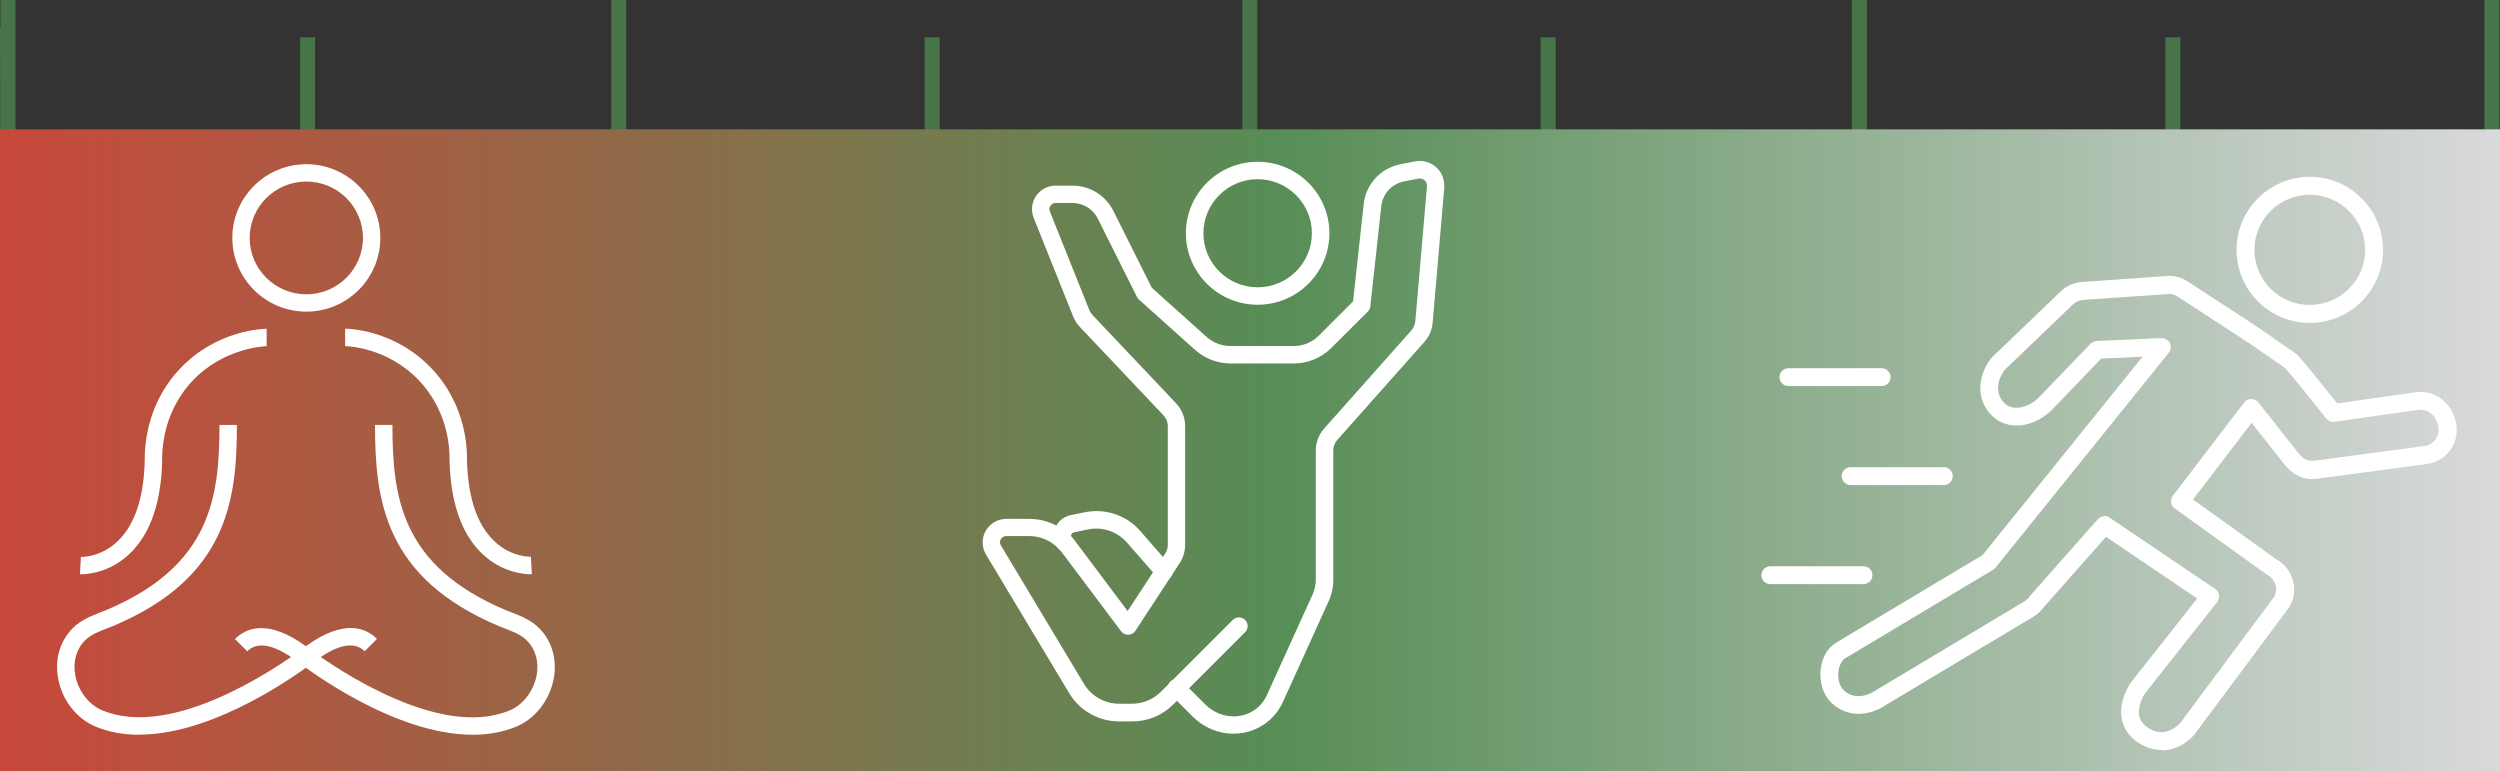 <?xml version="1.0" encoding="UTF-8"?>
<svg id="Layer_1" xmlns="http://www.w3.org/2000/svg" xmlns:xlink="http://www.w3.org/1999/xlink" version="1.1" viewBox="0 0 268.26 82.74">
  <rect x="0" y="0" width="268.26" height="82.74" fill="#333333" stroke="none"/>
  <!-- Generator: Adobe Illustrator 29.0.0, SVG Export Plug-In . SVG Version: 2.1.0 Build 186)  -->
  <defs>
    <style>
      .st0 {
        fill: #477549;
      }

      .st1 {
        fill: url(#linear-gradient);
      }

      .st2 {
        fill: #479b53;
      }

      .st3 {
        fill: #fff;
      }

      .st4 {
        opacity: .54;
      }
    </style>
    <linearGradient id="linear-gradient" x1="0" y1="48.31" x2="268.26" y2="48.31" gradientUnits="userSpaceOnUse">
      <stop offset="0" stop-color="#c8483b"/>
      <stop offset=".51" stop-color="#578d56"/>
      <stop offset="1" stop-color="#d9dadb"/>
    </linearGradient>
  </defs>
  <polyline class="st0" points="1.6 28.32 1.22 2.92 0 3.01 .04 9.33 .05 27.79 .07 30.67 .07 31.58 .08 32.95 .96 32.97 1.81 32.9 1.74 31.33"/>
  <rect class="st0" x=".05" width="1.61" height="23.2"/>
  <rect class="st0" x="266.59" width="1.61" height="23.2"/>
  <rect class="st0" x="133.3" width="1.61" height="23.2"/>
  <rect class="st0" x="65.59" width="1.61" height="23.2"/>
  <rect class="st0" x="32.2" y="4" width="1.61" height="19.2"/>
  <rect class="st0" x="99.22" y="4" width="1.61" height="19.2"/>
  <rect class="st0" x="198.72" width="1.61" height="23.2"/>
  <rect class="st0" x="165.32" y="4" width="1.61" height="19.2"/>
  <rect class="st0" x="232.35" y="4" width="1.61" height="19.2"/>
  <g class="st4">
    <g>
      <path class="st3" d="M14.94,78.84c-1.62,0-3.21-.26-4.7-.88-2-.84-3.53-2.77-3.98-5.05-.42-2.08.14-4.08,1.53-5.49.88-.89,1.99-1.32,3.06-1.74.2-.08.4-.16.6-.24,11.17-4.72,12.1-12.08,12.1-19.84h1.87c0,8.08-1.02,16.4-13.25,21.56-.22.09-.43.17-.64.25-.93.36-1.81.7-2.41,1.31-.95.96-1.32,2.35-1.03,3.81.33,1.65,1.46,3.1,2.88,3.69,7.43,3.11,18.51-4.43,21.22-6.4v-.02s.66-.48.66-.48c4.01-2.89,6.35-2.01,7.6-.76l-1.32,1.32c-1.08-1.07-2.83-.76-5.19.95h-.01c-1.43,1.12-10.69,8-18.98,8Z"/>
      <path class="st3" d="M50.71,78.84c-8.3,0-17.55-6.87-18.98-8.01h-.01c-2.37-1.7-4.12-2.02-5.19-.94l-1.32-1.32c1.25-1.25,3.59-2.13,7.6.76l.67.48v.02c2.7,1.98,13.78,9.52,21.21,6.4,1.42-.59,2.54-2.04,2.88-3.69.29-1.46-.08-2.85-1.03-3.81-.6-.61-1.48-.95-2.41-1.31-.21-.08-.42-.16-.63-.25-12.24-5.17-13.26-13.49-13.26-21.57h1.87c0,7.76.93,15.12,12.11,19.85.19.08.39.15.59.23,1.07.42,2.18.85,3.06,1.74,1.39,1.41,1.94,3.41,1.53,5.49-.46,2.27-1.98,4.21-3.98,5.05-1.48.62-3.07.88-4.7.88Z"/>
    </g>
    <g>
      <path class="st3" d="M8.71,61.62c-.07,0-.11,0-.13,0l.1-1.86c.08,0,2.13.06,3.96-1.7,1.93-1.85,2.9-4.99,2.9-9.33.13-3.45,1.44-6.66,3.68-9.07,4.02-4.33,9.17-4.38,9.39-4.38v1.87s-4.57.07-8.02,3.78c-1.93,2.08-3.06,4.86-3.18,7.83,0,4.85-1.18,8.46-3.51,10.67-2.17,2.06-4.6,2.19-5.19,2.19Z"/>
      <path class="st3" d="M56.94,61.62c-.58,0-3.02-.13-5.19-2.19-2.33-2.22-3.52-5.82-3.52-10.71-.12-2.93-1.25-5.72-3.18-7.8-3.48-3.74-7.98-3.78-8.02-3.78v-1.87c.22,0,5.37.05,9.39,4.38,2.24,2.41,3.55,5.61,3.68,9.03,0,4.39.99,7.54,2.94,9.39,1.85,1.76,3.91,1.67,3.93,1.67l.1,1.86s-.06,0-.13,0Z"/>
    </g>
    <path class="st3" d="M32.87,33.44c-4.38,0-7.94-3.55-7.94-7.91s3.56-7.91,7.94-7.91,7.94,3.55,7.94,7.91-3.56,7.91-7.94,7.91ZM32.87,19.48c-3.35,0-6.08,2.71-6.08,6.05s2.73,6.05,6.08,6.05,6.08-2.71,6.08-6.05-2.73-6.05-6.08-6.05Z"/>
  </g>
  <g>
    <path class="st2" d="M134.18,78.73c-1.66,0-3.23-.65-4.41-1.82l-1.71-1.71-.38.38c-1.18,1.18-2.74,1.83-4.41,1.83h-1.43c-2.18,0-4.22-1.16-5.34-3.03l-8.93-14.88c-.47-.78-.48-1.75-.03-2.54.45-.79,1.29-1.28,2.2-1.28h2.49c1.95,0,3.82.93,4.99,2.49l5.55,7.4,4.03-6.17c.18-.28.28-.6.28-.94v-12.72c0-.44-.17-.86-.47-1.18l-8.95-9.46c-.31-.33-.56-.71-.73-1.13l-4.24-10.59c-.31-.78-.22-1.66.25-2.35.47-.69,1.25-1.11,2.09-1.11h1.82c1.87,0,3.55,1.04,4.39,2.71l4.12,8.24,5.87,5.27c.71.64,1.63.99,2.59.99h6.75c1.04,0,2.01-.4,2.74-1.14l3.65-3.65,1.14-10.43c.23-2.14,1.81-3.86,3.92-4.28l1.58-.31c.8-.16,1.65.07,2.26.61.6.54.89,1.21.89,2.09,0,.03,0,.05,0,.08l-1.25,14.52c-.06.76-.38,1.5-.89,2.07l-9.34,10.51c-.28.31-.43.72-.43,1.14v13.84c0,.83-.17,1.63-.52,2.38l-4.9,10.79c-.93,2.05-2.99,3.37-5.24,3.37ZM129.39,73.88l1.71,1.71c.82.82,1.92,1.28,3.08,1.28,1.52,0,2.91-.89,3.53-2.28l4.9-10.79c.23-.51.35-1.05.35-1.61v-13.84c0-.88.32-1.72.91-2.38l9.34-10.51c.24-.27.39-.63.43-.99l1.25-14.47c0-.4-.12-.53-.26-.66-.17-.15-.41-.22-.64-.18l-1.58.31c-1.3.26-2.28,1.33-2.42,2.65l-1.18,10.75c-.02.21-.12.41-.27.56l-3.89,3.88c-1.09,1.09-2.53,1.69-4.07,1.69h-6.75c-1.42,0-2.79-.52-3.84-1.47l-6.01-5.39c-.09-.08-.16-.17-.21-.28l-4.2-8.4c-.52-1.03-1.56-1.68-2.72-1.68h-1.82c-.22,0-.42.11-.54.29-.12.18-.15.41-.07.61l4.24,10.59c.08.2.2.38.35.54l8.95,9.46c.63.67.98,1.54.98,2.46v12.72c0,.7-.2,1.38-.58,1.96l-4.76,7.28c-.17.26-.45.41-.75.42-.31.02-.6-.13-.78-.37l-6.36-8.47c-.82-1.09-2.12-1.75-3.49-1.75h-2.49c-.23,0-.45.13-.57.33-.12.2-.11.46,0,.66l8.93,14.88c.78,1.31,2.22,2.12,3.74,2.12h1.43c1.15,0,2.27-.47,3.08-1.28l.78-.78c.05-.11.11-.22.21-.31s.2-.16.31-.21l6.41-6.41c.37-.36.96-.36,1.32,0,.37.37.37.96,0,1.32l-6.01,6.01Z"/>
    <path class="st2" d="M126.66,62.26c-.26,0-.52-.11-.71-.32l-3.26-3.73c-1.03-1.17-2.61-1.71-4.13-1.41l-1.54.32c-.14.03-.25.12-.29.23-.03.08-.03.17,0,.25.08.08.15.16.19.2.31.41.23,1-.19,1.31-.39.3-.94.23-1.26-.13-.11-.1-.22-.21-.31-.35-.02-.03-.04-.07-.06-.1-.29-.57-.34-1.24-.11-1.84.27-.73.9-1.25,1.67-1.41l1.55-.32c2.18-.43,4.44.33,5.91,2.01l3.26,3.74c.34.39.3.98-.09,1.32-.18.15-.4.23-.61.23ZM116.74,57.65c.05.08.08.16.1.24-.03-.1-.07-.19-.1-.24,0,0,0,0,0,0Z"/>
    <path class="st2" d="M136.71,32.7c-4.24,0-7.7-3.44-7.7-7.67s3.45-7.67,7.7-7.67,7.7,3.44,7.7,7.67-3.45,7.67-7.7,7.67ZM136.71,19.23c-3.21,0-5.82,2.6-5.82,5.8s2.61,5.8,5.82,5.8,5.82-2.6,5.82-5.8-2.61-5.8-5.82-5.8Z"/>
  </g>
  <g>
    <path class="st2" d="M134.18,78.73c-1.66,0-3.23-.65-4.41-1.82l-1.71-1.71-.38.38c-1.18,1.18-2.74,1.83-4.41,1.83h-1.43c-2.18,0-4.22-1.16-5.34-3.03l-8.93-14.88c-.47-.78-.48-1.75-.03-2.54.45-.79,1.29-1.28,2.2-1.28h2.49c1.95,0,3.82.93,4.99,2.49l5.55,7.4,4.03-6.17c.18-.28.28-.6.28-.94v-12.72c0-.44-.17-.86-.47-1.18l-8.95-9.46c-.31-.33-.56-.71-.73-1.13l-4.24-10.59c-.31-.78-.22-1.66.25-2.35.47-.69,1.25-1.11,2.09-1.11h1.82c1.87,0,3.55,1.04,4.39,2.71l4.12,8.24,5.87,5.27c.71.64,1.63.99,2.59.99h6.75c1.04,0,2.01-.4,2.74-1.14l3.65-3.65,1.14-10.43c.23-2.14,1.81-3.86,3.92-4.28l1.58-.31c.8-.16,1.65.07,2.26.61.6.54.89,1.21.89,2.09,0,.03,0,.05,0,.08l-1.25,14.52c-.06.76-.38,1.5-.89,2.07l-9.34,10.51c-.28.31-.43.72-.43,1.14v13.84c0,.83-.17,1.63-.52,2.38l-4.9,10.79c-.93,2.05-2.99,3.37-5.24,3.37ZM129.39,73.88l1.71,1.71c.82.82,1.92,1.28,3.08,1.28,1.52,0,2.91-.89,3.53-2.28l4.9-10.79c.23-.51.35-1.05.35-1.61v-13.84c0-.88.32-1.72.91-2.38l9.34-10.51c.24-.27.39-.63.43-.99l1.25-14.47c0-.4-.12-.53-.26-.66-.17-.15-.41-.22-.64-.18l-1.58.31c-1.3.26-2.28,1.33-2.42,2.65l-1.18,10.75c-.02.21-.12.41-.27.56l-3.89,3.88c-1.09,1.09-2.53,1.69-4.07,1.69h-6.75c-1.42,0-2.79-.52-3.84-1.47l-6.01-5.39c-.09-.08-.16-.17-.21-.28l-4.2-8.4c-.52-1.03-1.56-1.68-2.72-1.68h-1.82c-.22,0-.42.11-.54.29-.12.18-.15.41-.07.61l4.24,10.59c.08.2.2.38.35.54l8.95,9.46c.63.67.98,1.54.98,2.46v12.72c0,.7-.2,1.38-.58,1.96l-4.76,7.28c-.17.26-.45.41-.75.42-.31.02-.6-.13-.78-.37l-6.36-8.47c-.82-1.09-2.12-1.75-3.49-1.75h-2.49c-.23,0-.45.13-.57.33-.12.2-.11.46,0,.66l8.93,14.88c.78,1.31,2.22,2.12,3.74,2.12h1.43c1.15,0,2.27-.47,3.08-1.28l.78-.78c.05-.11.11-.22.21-.31s.2-.16.31-.21l6.41-6.41c.37-.36.96-.36,1.32,0,.37.37.37.96,0,1.32l-6.01,6.01Z"/>
    <path class="st2" d="M126.66,62.26c-.26,0-.52-.11-.71-.32l-3.26-3.73c-1.03-1.17-2.61-1.71-4.13-1.41l-1.54.32c-.14.03-.25.12-.29.23-.03.08-.03.17,0,.25.08.08.15.16.19.2.31.41.23,1-.19,1.31-.39.3-.94.23-1.26-.13-.11-.1-.22-.21-.31-.35-.02-.03-.04-.07-.06-.1-.29-.57-.34-1.24-.11-1.84.27-.73.9-1.25,1.67-1.41l1.55-.32c2.18-.43,4.44.33,5.91,2.01l3.26,3.74c.34.39.3.98-.09,1.32-.18.15-.4.23-.61.23ZM116.74,57.65c.05.08.08.16.1.24-.03-.1-.07-.19-.1-.24,0,0,0,0,0,0Z"/>
    <path class="st2" d="M136.71,32.7c-4.24,0-7.7-3.44-7.7-7.67s3.45-7.67,7.7-7.67,7.7,3.44,7.7,7.67-3.45,7.67-7.7,7.67ZM136.71,19.23c-3.21,0-5.82,2.6-5.82,5.8s2.61,5.8,5.82,5.8,5.82-2.6,5.82-5.8-2.61-5.8-5.82-5.8Z"/>
  </g>
  <rect class="st1" y="13.88" width="268.26" height="68.86"/>
  <g>
    <path class="st3" d="M132.41,78.73c-1.66,0-3.23-.65-4.41-1.82l-1.71-1.71-.38.38c-1.18,1.18-2.74,1.83-4.41,1.83h-1.43c-2.18,0-4.22-1.16-5.34-3.03l-8.93-14.88c-.47-.78-.48-1.75-.03-2.54.45-.79,1.29-1.28,2.2-1.28h2.49c1.95,0,3.82.93,4.99,2.49l5.55,7.4,4.03-6.17c.18-.28.28-.6.28-.94v-12.72c0-.44-.17-.86-.47-1.18l-8.95-9.46c-.31-.33-.56-.71-.73-1.13l-4.24-10.59c-.31-.78-.22-1.66.25-2.35.47-.69,1.25-1.11,2.09-1.11h1.82c1.87,0,3.55,1.04,4.39,2.71l4.12,8.24,5.87,5.27c.71.64,1.63.99,2.59.99h6.75c1.04,0,2.01-.4,2.74-1.14l3.65-3.65,1.14-10.43c.23-2.14,1.81-3.86,3.92-4.28l1.58-.31c.8-.16,1.65.07,2.26.61.6.54.89,1.21.89,2.09,0,.03,0,.05,0,.08l-1.25,14.52c-.06.76-.38,1.5-.89,2.07l-9.34,10.51c-.28.31-.43.72-.43,1.14v13.84c0,.83-.17,1.63-.52,2.38l-4.9,10.79c-.93,2.05-2.99,3.37-5.24,3.37ZM127.62,73.88l1.71,1.71c.82.82,1.92,1.28,3.08,1.28,1.52,0,2.91-.89,3.53-2.28l4.9-10.79c.23-.51.35-1.05.35-1.61v-13.84c0-.88.32-1.72.91-2.38l9.34-10.51c.24-.27.39-.63.43-.99l1.25-14.47c0-.4-.12-.53-.26-.66-.17-.15-.41-.22-.64-.18l-1.58.31c-1.3.26-2.28,1.33-2.42,2.65l-1.18,10.75c-.02.21-.12.41-.27.56l-3.89,3.88c-1.09,1.09-2.53,1.69-4.07,1.69h-6.75c-1.42,0-2.79-.52-3.84-1.47l-6.01-5.39c-.09-.08-.16-.17-.21-.28l-4.2-8.4c-.52-1.03-1.56-1.68-2.72-1.68h-1.82c-.22,0-.42.11-.54.29-.12.18-.15.41-.07.61l4.24,10.59c.08.2.2.38.35.54l8.95,9.46c.63.67.98,1.54.98,2.46v12.72c0,.7-.2,1.38-.58,1.96l-4.76,7.28c-.17.26-.45.41-.75.42-.31.02-.6-.13-.78-.37l-6.36-8.47c-.82-1.09-2.12-1.75-3.49-1.75h-2.49c-.23,0-.45.13-.57.33-.12.2-.11.46,0,.66l8.93,14.88c.78,1.31,2.22,2.12,3.74,2.12h1.43c1.15,0,2.27-.47,3.08-1.28l.78-.78c.05-.11.11-.22.21-.31s.2-.16.31-.21l6.41-6.41c.37-.36.96-.36,1.32,0,.37.37.37.96,0,1.32l-6.01,6.01Z"/>
    <path class="st3" d="M124.89,62.26c-.26,0-.52-.11-.71-.32l-3.26-3.73c-1.03-1.17-2.61-1.71-4.13-1.41l-1.54.32c-.14.03-.25.12-.29.23-.03.08-.03.17,0,.25.08.08.15.16.19.2.31.41.23,1-.19,1.31-.39.3-.94.23-1.26-.13-.11-.1-.22-.21-.31-.35-.02-.03-.04-.07-.06-.1-.29-.57-.34-1.24-.11-1.84.27-.73.9-1.25,1.67-1.41l1.55-.32c2.18-.43,4.44.33,5.91,2.01l3.26,3.74c.34.39.3.98-.09,1.32-.18.15-.4.23-.61.23ZM114.97,57.65c.05.08.08.16.1.24-.03-.1-.07-.19-.1-.24,0,0,0,0,0,0Z"/>
    <path class="st3" d="M134.95,32.7c-4.24,0-7.7-3.44-7.7-7.67s3.45-7.67,7.7-7.67,7.7,3.44,7.7,7.67-3.45,7.67-7.7,7.67ZM134.95,19.23c-3.21,0-5.82,2.6-5.82,5.8s2.61,5.8,5.82,5.8,5.82-2.6,5.82-5.8-2.61-5.8-5.82-5.8Z"/>
  </g>
  <g>
    <g>
      <path class="st3" d="M14.94,78.84c-1.62,0-3.21-.26-4.7-.88-2-.84-3.53-2.77-3.98-5.05-.42-2.08.14-4.08,1.53-5.49.88-.89,1.99-1.32,3.06-1.74.2-.08.4-.16.6-.24,11.17-4.72,12.1-12.08,12.1-19.84h1.87c0,8.08-1.02,16.4-13.25,21.56-.22.09-.43.17-.64.25-.93.36-1.81.7-2.41,1.31-.95.96-1.32,2.35-1.03,3.81.33,1.65,1.46,3.1,2.88,3.69,7.43,3.11,18.51-4.43,21.22-6.4v-.02s.66-.48.66-.48c4.01-2.89,6.35-2.01,7.6-.76l-1.32,1.32c-1.08-1.07-2.83-.76-5.19.95h-.01c-1.43,1.12-10.69,8-18.98,8Z"/>
      <path class="st3" d="M50.71,78.84c-8.3,0-17.55-6.87-18.98-8.01h-.01c-2.37-1.7-4.12-2.02-5.19-.94l-1.32-1.32c1.25-1.25,3.59-2.13,7.6.76l.67.48v.02c2.7,1.98,13.78,9.52,21.21,6.4,1.42-.59,2.54-2.04,2.88-3.69.29-1.46-.08-2.85-1.03-3.81-.6-.61-1.48-.95-2.41-1.31-.21-.08-.42-.16-.63-.25-12.24-5.17-13.26-13.49-13.26-21.57h1.87c0,7.76.93,15.12,12.11,19.85.19.08.39.15.59.23,1.07.42,2.18.85,3.06,1.74,1.39,1.41,1.94,3.41,1.53,5.49-.46,2.27-1.98,4.21-3.98,5.05-1.48.62-3.07.88-4.7.88Z"/>
    </g>
    <g>
      <path class="st3" d="M8.71,61.62c-.07,0-.11,0-.13,0l.1-1.86c.08,0,2.13.06,3.96-1.7,1.93-1.85,2.9-4.99,2.9-9.33.13-3.45,1.44-6.66,3.68-9.07,4.02-4.33,9.17-4.38,9.39-4.38v1.87s-4.57.07-8.02,3.78c-1.93,2.08-3.06,4.86-3.18,7.83,0,4.85-1.18,8.46-3.51,10.67-2.17,2.06-4.6,2.19-5.19,2.19Z"/>
      <path class="st3" d="M56.94,61.62c-.58,0-3.02-.13-5.19-2.19-2.33-2.22-3.52-5.82-3.52-10.71-.12-2.93-1.25-5.72-3.18-7.8-3.48-3.74-7.98-3.78-8.02-3.78v-1.87c.22,0,5.37.05,9.39,4.38,2.24,2.41,3.55,5.61,3.68,9.03,0,4.39.99,7.54,2.94,9.39,1.85,1.76,3.91,1.67,3.93,1.67l.1,1.86s-.06,0-.13,0Z"/>
    </g>
    <path class="st3" d="M32.87,33.44c-4.38,0-7.94-3.55-7.94-7.91s3.56-7.91,7.94-7.91,7.94,3.55,7.94,7.91-3.56,7.91-7.94,7.91ZM32.87,19.48c-3.35,0-6.08,2.71-6.08,6.05s2.73,6.05,6.08,6.05,6.08-2.71,6.08-6.05-2.73-6.05-6.08-6.05Z"/>
  </g>
  <g>
    <g>
      <path class="st3" d="M231.96,80.48c-.85,0-1.7-.26-2.5-.78-.96-.62-1.58-1.49-1.78-2.52-.36-1.82.65-3.47.97-3.94l7.12-9.02-9.79-6.62-6.62,7.49c-.3.42-.69.79-1.13,1.06l-16.37,9.8c-2.61,1.4-5.02.33-5.98-1.37-.97-1.71-.67-4.54,1.16-5.63l15.7-9.39,17.16-21.28-4.44.2-5.31,5.53c-1.11,1.07-2.55,1.69-3.86,1.65-1.04-.03-1.95-.43-2.65-1.16-.83-.88-1.22-1.98-1.13-3.19.1-1.33.79-2.7,1.77-3.47l6.79-6.52c.62-.62,1.46-1.01,2.36-1.07l9.36-.65s.08,0,.12,0c.63.03,1.24.23,1.77.56l7.62,4.97s.03.02.05.04c.01,0,.03.02.05.03l3.95,2.74c.13.09.43.3,4.45,5.35l8.42-1.2c2.51-.28,4.11,1.61,4.37,3.55h0c.13.98-.12,1.95-.72,2.73-.6.79-1.47,1.29-2.45,1.42,0,0-11.35,1.52-11.82,1.58-2.07.27-3.21-1.2-3.58-1.68l-3.41-4.32-6.29,8.23,8.93,6.41c.85.46,1.5,1.26,1.77,2.19.29.95.17,2-.32,2.87-.02.04-.04.07-.07.1l-9.81,13.18c-.5.78-1.58,1.77-3,2.08-.29.06-.58.09-.86.09ZM225.81,55.36c.19,0,.37.05.54.17l11.35,7.67c.22.15.37.39.41.65.04.26-.03.53-.2.75l-7.73,9.79c-.38.55-.8,1.56-.63,2.42.1.51.41.93.94,1.28.64.42,1.29.56,1.91.42.84-.18,1.51-.81,1.82-1.29l9.81-13.18c.21-.41.26-.88.12-1.32-.14-.46-.46-.84-.88-1.06-.04-.02-.08-.05-.12-.07l-9.79-7.03c-.21-.15-.35-.38-.39-.64-.04-.26.03-.52.19-.73l7.65-10c.18-.24.46-.38.76-.38.27.03.58.13.76.37l4.19,5.3c.51.65,1.01,1.06,1.83.96.47-.06,11.8-1.58,11.8-1.58.96-.13,1.64-1.02,1.51-1.99h0c-.14-1.02-.89-2.05-2.21-1.89l-8.94,1.28c-.34.05-.68-.09-.89-.35-1.94-2.45-4.14-5.15-4.46-5.45l-3.82-2.64s-.06-.03-.07-.04c-.03-.02-.06-.04-.09-.06l-7.56-4.93c-.23-.14-.5-.23-.78-.25l-9.3.64c-.43.03-.83.21-1.14.52l-6.88,6.6c-.54.43-1.05,1.27-1.11,2.16-.05.67.16,1.25.61,1.73.34.36.77.55,1.29.56.81.04,1.74-.39,2.45-1.08l5.56-5.78c.17-.18.41-.28.65-.3l6.96-.31c.39,0,.73.19.9.53.17.34.13.74-.11,1.04l-18.61,23.08c-.07.09-.16.16-.26.22l-15.84,9.48c-.76.46-1.02,2.07-.47,3.03.53.93,1.85,1.45,3.36.64l16.33-9.77c.22-.13.42-.32.56-.53.02-.04.05-.07.08-.1l7.22-8.17c.19-.21.45-.33.72-.33ZM241.22,36.71s.02.01.03.02l-.03-.02Z"/>
      <path class="st3" d="M199.96,62.68h-10c-.53,0-.96-.43-.96-.96s.43-.96.96-.96h10c.53,0,.96.43.96.96s-.43.96-.96.96Z"/>
      <path class="st3" d="M208.58,52.05h-10c-.53,0-.96-.43-.96-.96s.43-.96.96-.96h10c.53,0,.96.43.96.96s-.43.96-.96.96Z"/>
      <path class="st3" d="M201.91,41.43h-10c-.53,0-.96-.43-.96-.96s.43-.96.96-.96h10c.53,0,.96.43.96.96s-.43.96-.96.96Z"/>
    </g>
    <path class="st3" d="M247.85,34.65c-4.34,0-7.86-3.52-7.86-7.84s3.53-7.84,7.86-7.84,7.86,3.52,7.86,7.84-3.53,7.84-7.86,7.84ZM247.85,20.9c-3.27,0-5.94,2.65-5.94,5.91s2.66,5.91,5.94,5.91,5.94-2.65,5.94-5.91-2.66-5.91-5.94-5.91Z"/>
  </g>
</svg>